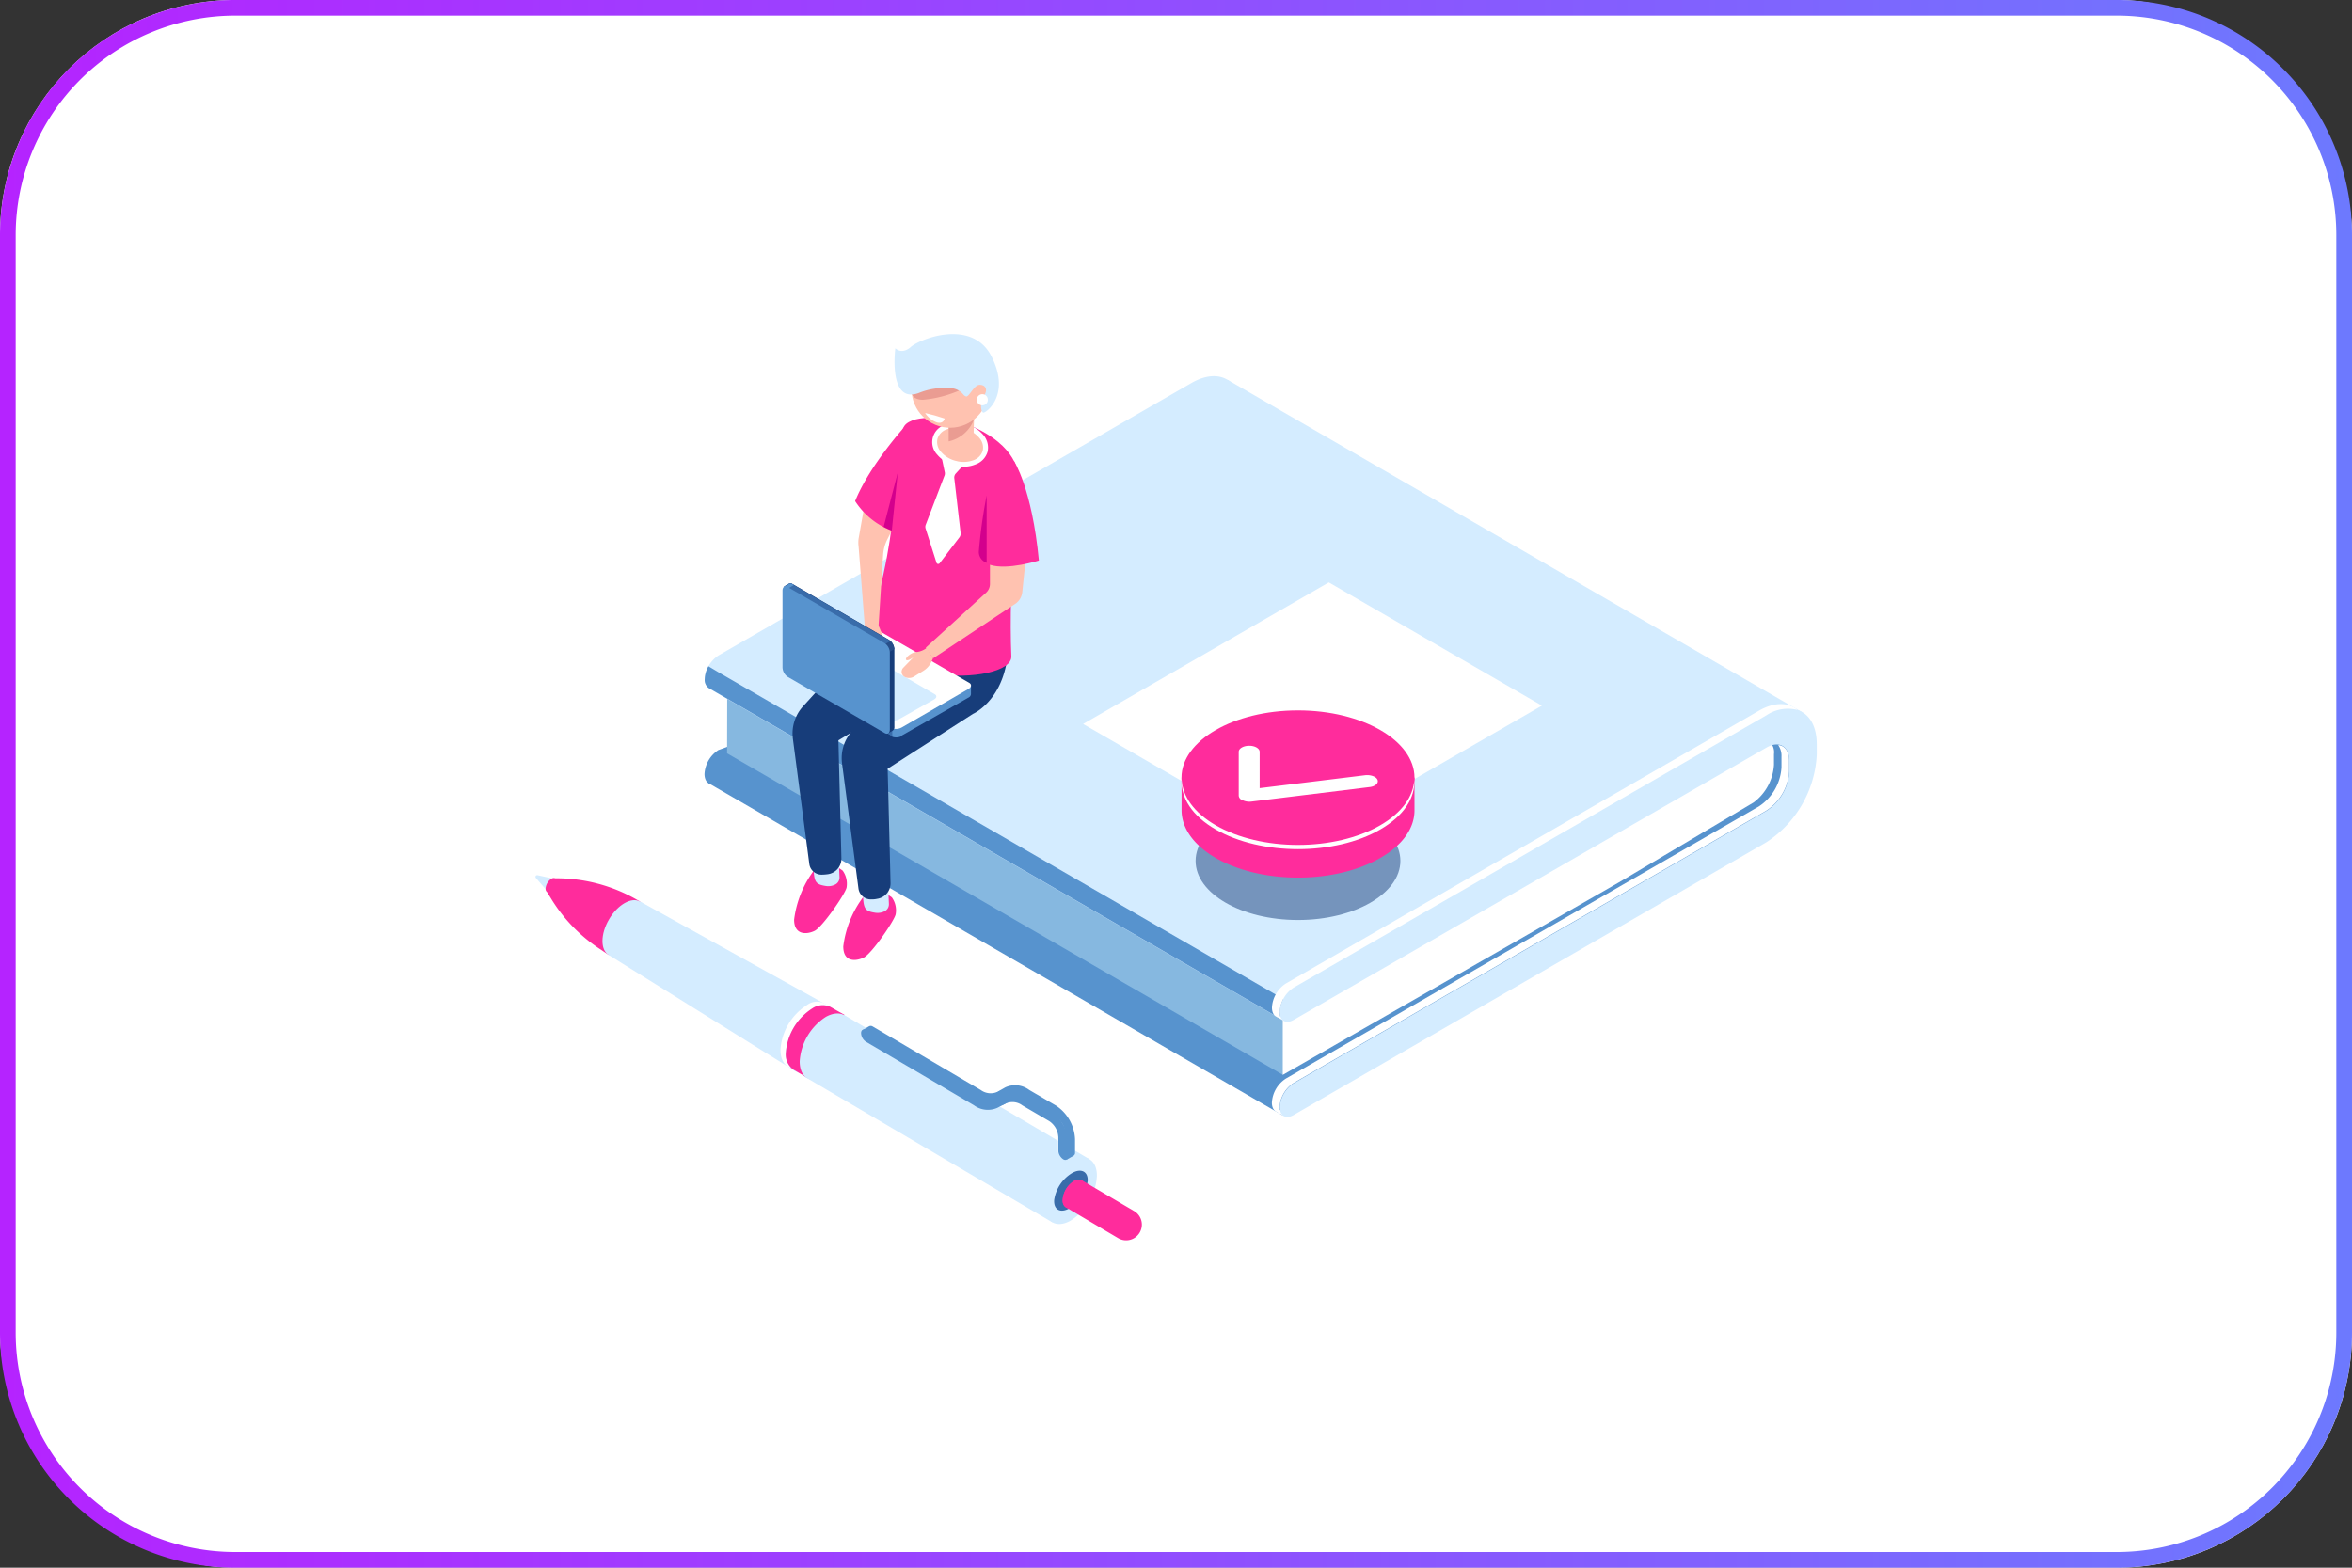 <svg xmlns="http://www.w3.org/2000/svg" xmlns:xlink="http://www.w3.org/1999/xlink" viewBox="0 0 300 200"><rect x="0" y="0" width="300" height="200" fill="#333333" stroke="none"/><defs><style>.cls-1{fill:#fff;}.cls-2{fill:url(#新規グラデーションスウォッチ_3);}.cls-3{fill:#d4ecff;}.cls-4{fill:#5793ce;}.cls-5{fill:#86b8e0;}.cls-6{fill:#ff2c9c;}.cls-7{fill:#396caa;}.cls-13,.cls-8{fill:#173d7a;}.cls-9{fill:#ffc2b0;}.cls-10{fill:#ea9c92;}.cls-11{fill:#d3008d;}.cls-12{fill:#274f89;}.cls-13{opacity:0.5;}</style><linearGradient id="新規グラデーションスウォッチ_3" y1="100" x2="300" y2="100" gradientUnits="userSpaceOnUse"><stop offset="0" stop-color="#b523ff"/><stop offset="1" stop-color="#6d79fe"/></linearGradient></defs><title>o99_1</title><g id="Layer_2" data-name="Layer 2"><g id="service"><rect class="cls-1" width="300" height="200" rx="30"/><path class="cls-2" d="M270,2a28,28,0,0,1,28,28V170a28,28,0,0,1-28,28H30A28,28,0,0,1,2,170V30A28,28,0,0,1,30,2H270m0-2H30A30,30,0,0,0,0,30V170a30,30,0,0,0,30,30H270a30,30,0,0,0,30-30V30A30,30,0,0,0,270,0Z"/></g><g id="レイヤー_1" data-name="レイヤー 1"><path class="cls-3" d="M158.39,52.58c0-4.1-2.88-5.76-6.42-3.72L91.66,83.61a3.91,3.91,0,0,0-1.77,3c0,1.13.79,1.58,1.77,1L152,52.94c1.6-.92,2.9-.17,2.9,1.67v6.75c1.18-.07,2.35-.08,3.54,0Z"/><path class="cls-4" d="M91.64,99.81l60.3-22a14.2,14.2,0,0,0,6.44-11.13V61.31c-1.19,0-2.36,0-3.54,0v7.38a6.43,6.43,0,0,1-2.91,5l-60.3,22a3.89,3.89,0,0,0-1.77,3.06C89.87,99.91,90.66,100.37,91.64,99.81Z"/><polygon class="cls-4" points="90.33 99.89 163.69 142.34 225.79 105.3 230.72 97.94 230.21 100.55 228.89 93.73 113.6 98.13 93.28 96.82 90.33 99.89"/><polygon class="cls-5" points="92.76 87.08 92.74 96.11 163.64 137.13 165.56 128.52 92.76 87.08"/><polygon class="cls-3" points="229.81 90.83 156.57 48.45 90.53 86.85 90.39 87.8 163.75 130.23 229.81 90.83"/><path class="cls-1" d="M206.46,112.59l17.22-10.22a6.47,6.47,0,0,0,2.59-4.8V96.22a1.88,1.88,0,0,0-1.16-2l-33.9,18.86L163.62,128l0,9.13Z"/><path class="cls-4" d="M166.09,128.83,93.31,86.73l-1.54-.89L90.36,85a3.53,3.53,0,0,0-.47,1.64,1.24,1.24,0,0,0,.5,1.13h0l73.33,42.42Z"/><polygon class="cls-1" points="162.77 141.81 163.69 142.34 163.85 142.05 163.28 141.6 162.77 141.81"/><polygon class="cls-1" points="162.79 129.68 163.73 130.22 163.5 129.71 162.79 129.68"/><path class="cls-3" d="M165,126l60.3-34.74c3.55-2,6.44-.38,6.43,3.71v1.36a14.21,14.21,0,0,1-6.44,11.13L165,142.25c-1,.56-1.76.1-1.76-1a3.88,3.88,0,0,1,1.77-3.05l60.3-34.75a6.41,6.41,0,0,0,2.91-5V97.05c0-1.85-1.3-2.6-2.9-1.68L165,130.12c-1,.56-1.77.1-1.77-1A3.89,3.89,0,0,1,165,126Z"/><polygon class="cls-1" points="138.15 92.36 169.49 74.3 196.67 90.02 165.33 108.08 138.15 92.36"/><path class="cls-1" d="M163.22,141.22a3.88,3.88,0,0,1,1.77-3.05l60.3-34.75a6.41,6.41,0,0,0,2.91-5V97.05c0-1.21-.56-1.94-1.39-2a2.4,2.4,0,0,1,.42,1.49v1.35a6.4,6.4,0,0,1-2.9,5L164,137.61a3.91,3.91,0,0,0-1.77,3.06c0,.85.46,1.31,1.1,1.25A1.78,1.78,0,0,1,163.22,141.22Z"/><path class="cls-1" d="M163.24,129.1A3.89,3.89,0,0,1,165,126l60.3-34.74a4.9,4.9,0,0,1,4-.68c-1.18-1-3-1.05-5,.12L164,125.48a3.9,3.9,0,0,0-1.76,3.06c0,.85.45,1.32,1.09,1.25A1.77,1.77,0,0,1,163.24,129.1Z"/><path class="cls-3" d="M68.32,111.77h0a.25.25,0,0,1,.25-.11l3.23.7-1.27,2.16L68.35,112A.23.23,0,0,1,68.32,111.77Z"/><path class="cls-6" d="M69.59,113.37a1.64,1.64,0,0,1,.74-1.26.53.53,0,0,1,.49-.06,20.58,20.58,0,0,1,10.6,2.84l.24.13-4,6.82-1.18-.79a20.41,20.41,0,0,1-6.18-6.4l-.51-.83A.53.53,0,0,1,69.59,113.37Z"/><ellipse class="cls-3" cx="79.65" cy="118.43" rx="3.95" ry="2.28" transform="translate(-62.81 127.08) rotate(-59.55)"/><polygon class="cls-3" points="101.42 136.65 77.65 121.84 81.66 115.02 106.16 128.6 101.42 136.65"/><path class="cls-3" d="M100.47,134.5a7.32,7.32,0,0,1,3.35-5.69c1.83-1,3.3-.17,3.29,1.93a7.32,7.32,0,0,1-3.35,5.7C101.93,137.47,100.46,136.61,100.47,134.5Z"/><path class="cls-3" d="M101.83,135.3a7.27,7.27,0,0,1,3.34-5.69c1.84-1,3.31-.18,3.29,1.93a7.27,7.27,0,0,1-3.35,5.69C103.28,138.27,101.81,137.41,101.83,135.3Z"/><rect class="cls-3" x="116.2" y="124.42" width="9.34" height="36.48" transform="translate(-63.37 174.57) rotate(-59.55)"/><path class="cls-3" d="M133.28,153.79a7.29,7.29,0,0,1,3.34-5.7c1.84-1,3.31-.17,3.29,1.94a7.27,7.27,0,0,1-3.35,5.69C134.73,156.76,133.26,155.89,133.28,153.79Z"/><path class="cls-7" d="M134.46,153.11a4.82,4.82,0,0,1,2.27-3.45c1.17-.67,2.07-.2,2,1a4.82,4.82,0,0,1-2.26,3.46C135.29,154.82,134.39,154.36,134.46,153.11Z"/><path class="cls-1" d="M100.23,134.36a7.32,7.32,0,0,1,3.35-5.69,2.6,2.6,0,0,1,2-.37,2.11,2.11,0,0,0-2.68-.06,7.31,7.31,0,0,0-3.35,5.69c0,1.26.52,2.07,1.33,2.3A2.62,2.62,0,0,1,100.23,134.36Z"/><path class="cls-6" d="M100.23,134.36a7.32,7.32,0,0,1,3.35-5.69,2.32,2.32,0,0,1,2.34-.21l1.78,1-.85,1.45a7.48,7.48,0,0,1-3,5.16l-.85,1.45-1.78-1.05h0A2.33,2.33,0,0,1,100.23,134.36Z"/><path class="cls-3" d="M102,135.41a7.31,7.31,0,0,1,3.35-5.69c1.83-1,3.3-.18,3.29,1.93a7.32,7.32,0,0,1-3.35,5.69C103.47,138.38,102,137.52,102,135.41Z"/><path class="cls-6" d="M135.54,153.12a3.1,3.1,0,0,1,1.44-2.45c.79-.45,1.42-.08,1.42.83A3.17,3.17,0,0,1,137,154C136.16,154.4,135.53,154,135.54,153.12Z"/><path class="cls-6" d="M135.54,153.12a3.1,3.1,0,0,1,1.44-2.45,1,1,0,0,1,1-.1l6.66,3.92a2,2,0,0,1-2,3.48L136,154.05h0A1,1,0,0,1,135.54,153.12Z"/><path class="cls-4" d="M128.13,140.86l1-.57a2.13,2.13,0,0,1,2.13.23l3.43,2a2.57,2.57,0,0,1,1.16,2.05v1.71a1.43,1.43,0,0,0,.34.86l-.13.8.86-.49h0a.43.43,0,0,0,.2-.41v-1.72a5.4,5.4,0,0,0-2.42-4.27l-3.42-2a3,3,0,0,0-3.05-.33l-1,.57a2.13,2.13,0,0,1-2.13-.23l-13.81-8.12a.46.46,0,0,0-.46,0h0l-.85.49.73.28a1.4,1.4,0,0,0,.57.75l13.8,8.11A3,3,0,0,0,128.13,140.86Z"/><path class="cls-4" d="M128.26,140.79a2.1,2.1,0,0,1,2.14.23l3.42,2a2.62,2.62,0,0,1,1.17,2.05l0,1.71a1.44,1.44,0,0,0,.63,1.12c.35.2.64,0,.65-.37v-1.71a5.48,5.48,0,0,0-2.42-4.28l-3.43-2a3,3,0,0,0-3-.32l-1,.56a2.1,2.1,0,0,1-2.14-.23l-13.81-8.11c-.35-.21-.64-.05-.64.36a1.41,1.41,0,0,0,.63,1.11L124.22,141a3,3,0,0,0,3,.33Z"/><path class="cls-1" d="M135,145.36v1.75a1.19,1.19,0,0,1-.05-.32l0-1.71c0-.05,0-.1,0-.15A2.18,2.18,0,0,1,135,145.36Z"/><path class="cls-6" d="M112.93,113.94a2.35,2.35,0,0,0-2.77.43,13.18,13.18,0,0,0-2.6,6.37c0,2.05,1.62,1.91,2.62,1.42s3.89-4.69,4.06-5.51a2.84,2.84,0,0,0-.48-2.16C113.48,114.27,112.93,113.94,112.93,113.94Z"/><path class="cls-3" d="M113.3,113.53l.08,1.77a1,1,0,0,1-.5.93,2,2,0,0,1-1.32.2c-1.29-.2-1.41-.57-1.5-2.35S113.3,113.53,113.3,113.53Z"/><path class="cls-6" d="M106.66,110.53a2.36,2.36,0,0,0-2.77.42,13.26,13.26,0,0,0-2.6,6.38c0,2,1.63,1.91,2.62,1.42s3.89-4.69,4.07-5.51a2.88,2.88,0,0,0-.49-2.16C107.21,110.86,106.66,110.53,106.66,110.53Z"/><path class="cls-3" d="M107,110.12l.08,1.77a1,1,0,0,1-.5.93,1.94,1.94,0,0,1-1.32.2c-1.29-.21-1.41-.57-1.5-2.35S107,110.12,107,110.12Z"/><path class="cls-8" d="M122.31,77.55c-.51-8.25-8.93,1.21-8.93,1.21l-5.76,5.65-5.2,5.71a5.14,5.14,0,0,0-1.29,4.11l2.1,16a1.57,1.57,0,0,0,1.58,1.36,5.89,5.89,0,0,0,.78-.06,2,2,0,0,0,1.73-2.08l-.38-15,10.9-6.57S122.82,85.8,122.31,77.55Z"/><path class="cls-8" d="M128.58,80.69c-.51-8.24-8.93,1.22-8.93,1.22l-5.77,5.65-5.19,5.7a5.15,5.15,0,0,0-1.29,4.11l2.1,16a1.59,1.59,0,0,0,1.58,1.37c.22,0,.48,0,.78-.07a2,2,0,0,0,1.73-2.07l-.37-14.53,10.89-7S129.09,88.94,128.58,80.69Z"/><path class="cls-6" d="M123.6,54.22c6.38,2.65,6.25,6.42,6.25,6.42S128.6,74.48,129,83.73c.18,3.86-20.53,4.16-17.44-6.15,3.64-12.16,2.28-22,4-23.48S121.94,53.54,123.6,54.22Z"/><path class="cls-9" d="M125.65,57.57c-.33,1.3-2,2-3.79,1.53s-2.92-1.88-2.59-3.17,2-2,3.79-1.53S126,56.27,125.65,57.57Z"/><path class="cls-1" d="M123.09,59.12l-1.17,1.28a.76.76,0,0,0-.2.61l.81,7a.79.79,0,0,1-.16.55l-2.52,3.3a.23.23,0,0,1-.4-.07l-1.38-4.33a.72.72,0,0,1,0-.5l2.42-6.34a.82.82,0,0,0,0-.44l-.35-1.68Z"/><path class="cls-1" d="M123,59.54a4.69,4.69,0,0,1-1.17-.15A4.19,4.19,0,0,1,119.54,58a2.31,2.31,0,0,1,1-3.8,4.46,4.46,0,0,1,4.86,1.26,2.46,2.46,0,0,1,.57,2.17h0a2.44,2.44,0,0,1-1.55,1.62A3.86,3.86,0,0,1,123,59.54Zm-1-5a3.27,3.27,0,0,0-1.22.23A1.82,1.82,0,0,0,119.57,56a1.85,1.85,0,0,0,.44,1.63,3.63,3.63,0,0,0,1.92,1.17,3.68,3.68,0,0,0,2.24-.09,1.85,1.85,0,0,0,1.18-1.22h0a1.85,1.85,0,0,0-.44-1.63A3.61,3.61,0,0,0,123,54.7,4,4,0,0,0,122,54.56Z"/><path class="cls-9" d="M121,53.93a14.75,14.75,0,0,1,0,2.28c0,.64,2.19,1.23,2.77.66s.34-1.18.48-3.34S121,53.93,121,53.93Z"/><path class="cls-10" d="M124.23,53.53A4.49,4.49,0,0,1,121,56.31l0-1.83Z"/><circle class="cls-9" cx="121.19" cy="49.66" r="4.92" transform="translate(29.71 143.38) rotate(-67.98)"/><path class="cls-10" d="M122.31,49.84A15.08,15.08,0,0,1,117.73,51c-1.87,0-1.46-1.55-1.46-1.55l5.57-.81Z"/><path class="cls-3" d="M117.18,50.14a8.73,8.73,0,0,1,4.42-.58,2.18,2.18,0,0,1,1.25.74.75.75,0,0,0,.38.28c.37.08,1-1.44,1.68-1.48s1.19.47.6,1.41-.38,2-.11,2.13,3.59-2.17,1.08-7.15-9.39-2.17-10.38-1.16c0,0-1,.92-1.9.1C114.2,44.43,113.25,51.59,117.18,50.14Z"/><path class="cls-9" d="M126.27,70.76V74.5a1.52,1.52,0,0,1-.5,1.12l-7.68,7L119,84,129.55,77a2.06,2.06,0,0,0,.84-1.45l.72-6.94Z"/><path class="cls-6" d="M129.31,58.77s2.33,3.51,3.2,12.74c0,0-4,1.28-6.24.55S129.31,58.77,129.31,58.77Z"/><path class="cls-11" d="M125.85,63.21a64.06,64.06,0,0,0-1,7.17,1.47,1.47,0,0,0,1,1.42h0Z"/><path class="cls-4" d="M123.85,87.49l-1.7-.23-11-6.32a1.51,1.51,0,0,0-1.37,0l-7.76,4.48-1-.13v1h0a.38.38,0,0,0,.24.36l12.42,7.17a1.51,1.51,0,0,0,1.37,0L123.52,89a.53.53,0,0,0,.33-.46h0Z"/><path class="cls-7" d="M115.62,83.49l-.78-.45h-8.56l-4.22,2.43-1-.13v1h0a.38.38,0,0,0,.24.36l12.42,7.17a1.23,1.23,0,0,0,.71.13Z"/><path class="cls-4" d="M101.49,85.4l-.46-.06v1h0a.38.38,0,0,0,.24.36l.22.13Z"/><path class="cls-4" d="M113.81,94a1.59,1.59,0,0,0,1.17-.07V92.14h-1.17Z"/><path class="cls-1" d="M113.69,92.87,101.27,85.7c-.35-.2-.31-.56.1-.79L109.82,80a1.51,1.51,0,0,1,1.37-.06l12.43,7.17c.35.2.3.56-.1.79l-8.46,4.88A1.51,1.51,0,0,1,113.69,92.87Z"/><path class="cls-3" d="M113.48,91.78l-10.33-6c-.29-.17-.26-.46.08-.66l4.53-2.55a1.28,1.28,0,0,1,1.14,0l10.33,6c.29.17.26.46-.08.66l-4.53,2.55A1.28,1.28,0,0,1,113.48,91.78Z"/><path class="cls-9" d="M110.3,79.79l-.13.86a6.51,6.51,0,0,0,.06,2.2l.15.75a1.08,1.08,0,0,0,.85.84h0a.59.59,0,0,0,.69-.52l.21-1.83s.47.62.69.62-.25-1.84-.76-2.88S110.3,79.79,110.3,79.79Z"/><path class="cls-9" d="M114.51,66.17l-1.33,2.64a5.13,5.13,0,0,0-.54,2l-.58,9-1.76,0-.79-10.13a3.71,3.71,0,0,1,0-.94l.91-5.14Z"/><path class="cls-8" d="M113.27,93.56l-1-1.36-11-6.34a1.52,1.52,0,0,1-.63-1.22v-9l-.63-.83.59-.34h0a.4.4,0,0,1,.43,0l12.41,7.18a1.55,1.55,0,0,1,.64,1.22V92.7a.56.56,0,0,1-.24.53h0Z"/><path class="cls-7" d="M105.69,88.42l-.78-.45-4.27-7.42V75.68l-.63-.83.59-.34h0a.4.4,0,0,1,.43,0l12.41,7.18a1.29,1.29,0,0,1,.47.55Z"/><path class="cls-4" d="M100.3,75.22l-.28-.37.59-.34h0a.4.4,0,0,1,.43,0l.22.12Z"/><path class="cls-12" d="M113.57,81.8a1.62,1.62,0,0,1,.51,1l-1.21.7-.58-1Z"/><path class="cls-4" d="M112.86,82.07l-12.41-7.19c-.35-.2-.64,0-.64.48v9.76a1.53,1.53,0,0,0,.64,1.22l12.41,7.19c.35.2.64,0,.64-.48V83.28A1.51,1.51,0,0,0,112.86,82.07Z"/><path class="cls-9" d="M119,84l-.19.41a2.69,2.69,0,0,1-1,1.15l-1.23.76a1.21,1.21,0,0,1-1.26,0l0,0a.75.75,0,0,1-.1-1.14l1.29-1.33s-.73.56-.93.33.7-1,1.36-1a2.51,2.51,0,0,0,1.28-.54Z"/><path class="cls-6" d="M115.7,54.08s-4.73,5.14-6.63,9.85A9.65,9.65,0,0,0,114.64,68C118.59,69.13,115.7,54.08,115.7,54.08Z"/><path class="cls-11" d="M113.75,67.68l.76-7.39-1.8,6.92A9.06,9.06,0,0,0,113.75,67.68Z"/><path class="cls-1" d="M119.24,53,118,52.69a3,3,0,0,0,1.49,1.2c.88.24,1-.5,1-.5Z"/><path class="cls-1" d="M126,51a.7.7,0,0,1-.7.71.71.71,0,0,1,0-1.42A.7.7,0,0,1,126,51Z"/><ellipse class="cls-13" cx="165.56" cy="109.83" rx="13.06" ry="7.54"/><path class="cls-6" d="M180.42,103.38V99.21h-.79a9.5,9.5,0,0,0-3.57-3.33c-5.8-3.35-15.21-3.35-21,0a9.5,9.5,0,0,0-3.57,3.33h-.78v4.15h0c0,2.2,1.44,4.41,4.35,6.09,5.8,3.35,15.21,3.35,21,0C179,107.77,180.42,105.58,180.42,103.38Z"/><ellipse class="cls-6" cx="165.56" cy="99.21" rx="14.86" ry="8.58"/><path class="cls-1" d="M176.06,105.28c-5.8,3.35-15.21,3.35-21,0-2.78-1.61-4.22-3.69-4.33-5.8-.13,2.29,1.31,4.6,4.33,6.34,5.8,3.35,15.21,3.35,21,0,3-1.74,4.46-4,4.33-6.34C180.28,101.59,178.84,103.67,176.06,105.28Z"/><path class="cls-1" d="M158.39,102.05a.66.66,0,0,1-.39-.55l0-5.59c0-.42.6-.77,1.34-.77s1.33.35,1.33.78v4.63l13.45-1.65c.72-.08,1.43.18,1.59.6s-.31.83-1,.91l-15.07,1.85a2.06,2.06,0,0,1-1.12-.16Z"/></g></g></svg>